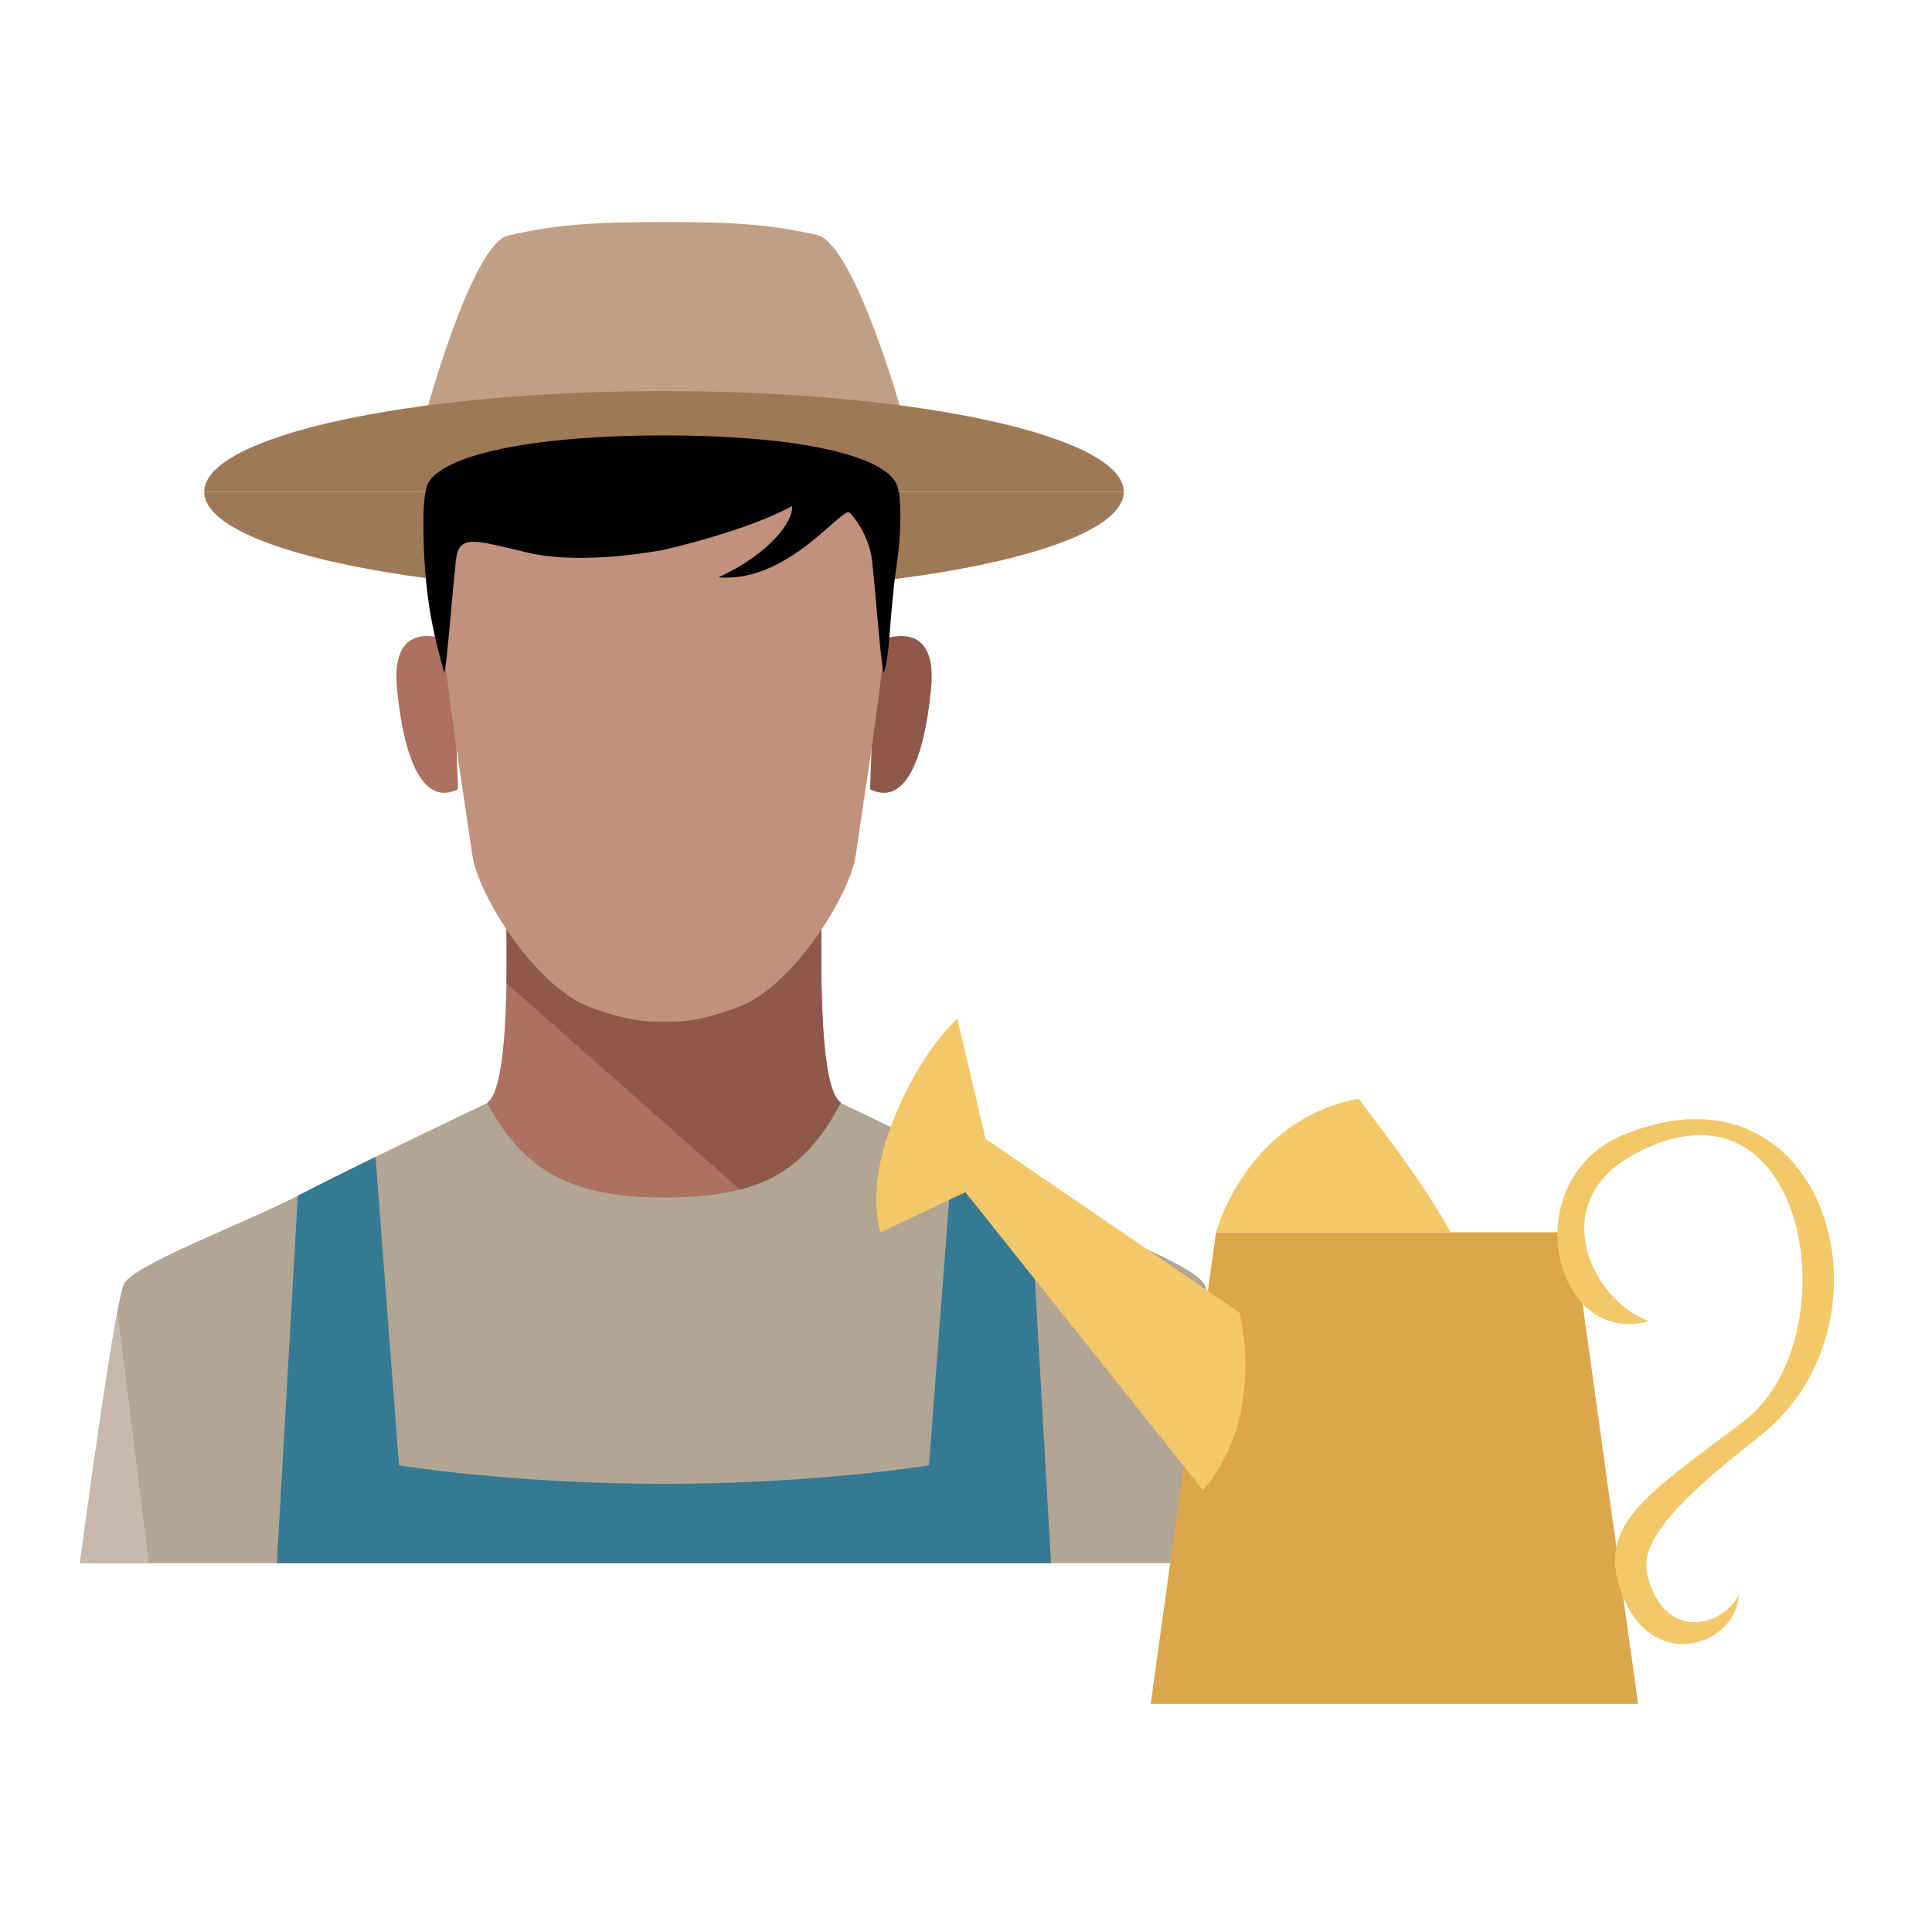<?xml version="1.0" encoding="utf-8"?>
<!-- Generator: Adobe Illustrator 16.0.0, SVG Export Plug-In . SVG Version: 6.00 Build 0)  -->
<!DOCTYPE svg PUBLIC "-//W3C//DTD SVG 1.1//EN" "http://www.w3.org/Graphics/SVG/1.1/DTD/svg11.dtd">
<svg version="1.1" id="Layer_1" xmlns="http://www.w3.org/2000/svg" xmlns:xlink="http://www.w3.org/1999/xlink" x="0px" y="0px"
	 width="65px" height="65px" viewBox="0 0 65 65" enable-background="new 0 0 65 65" xml:space="preserve">
<g>
	<g>
		<path fill="#9F7857" d="M22.339,19.939c8.543,0,15.468-1.518,15.468-3.391h-7.584c0,1.049-2.758,1.899-7.884,1.899
			c-5.125,0-8.011-0.85-8.011-1.899H6.871C6.871,18.421,13.796,19.939,22.339,19.939z"/>
		<path fill="#B1A593" d="M40.509,43.201c-0.316-0.657-4.119-2.065-5.916-3.005c-1.796-0.938-6.338-3.1-6.338-3.1H16.423
			c0,0-4.542,2.161-6.339,3.1c-1.795,0.939-5.598,2.348-5.915,3.005c-0.317,0.657-1.479,9.39-1.479,9.39h19.649h19.649
			C41.988,52.591,40.826,43.858,40.509,43.201z"/>
		<path fill="#9B8F80" d="M40.509,43.201l-0.914,9.39h2.394C41.988,52.591,40.826,43.858,40.509,43.201z"/>
		<path fill="#C4B9AB" d="M2.689,52.591h2.324l-1.061-8.485C3.502,46.491,2.689,52.591,2.689,52.591z"/>
		<path fill="#367993" d="M34.593,40.196c-0.621-0.325-1.571-0.797-2.549-1.273l-0.79,10.378c0,0-3.766,0.621-8.915,0.621
			c-5.148,0-8.915-0.621-8.915-0.621l-0.791-10.378c-0.976,0.477-1.927,0.948-2.549,1.273c-0.02,0.011-0.042,0.022-0.064,0.033
			L9.315,52.591h13.023h13.022l-0.703-12.361C34.637,40.219,34.614,40.207,34.593,40.196z"/>
		<path fill="#AC7160" d="M27.638,31.088H17.04c0.02,1.827,0.04,5.563-0.649,6.009c1.198,2.29,2.847,3.192,5.949,3.192
			s4.679-0.762,5.949-3.192C27.598,36.65,27.618,32.915,27.638,31.088z"/>
		<path fill="#8E584C" d="M27.638,31.088H17.04c0.006,0.54,0.012,1.249-0.001,1.989l7.859,6.946c1.524-0.396,2.529-1.277,3.39-2.927
			C27.598,36.65,27.618,32.915,27.638,31.088z"/>
		<path fill="#AC7160" d="M15.232,21.608c0,0-2.141-1.06-1.874,1.589c0.269,2.65,0.982,3.886,2.053,3.356L15.232,21.608z"/>
		<path fill="#8E584C" d="M29.451,21.608c0,0,2.141-1.06,1.874,1.589c-0.269,2.65-0.981,3.886-2.053,3.356L29.451,21.608z"/>
		<path fill="#C1917E" d="M22.342,12.292c-4.796,0-7.768,2.606-7.675,6.137c0.09,3.355,0.954,8.384,1.222,10.327
			c0.18,1.313,2.08,4.419,3.953,5.125c1.407,0.531,2.101,0.491,2.5,0.489c0.01,0,0.021,0,0.03,0c0.394,0,1.024,0.055,2.468-0.489
			c1.874-0.706,3.773-3.813,3.954-5.125c0.267-1.943,1.131-6.972,1.221-10.327C30.11,14.898,27.138,12.292,22.342,12.292z"/>
		<path d="M26.442,13.312c-1.92-1.145-5.12-0.712-6.633-0.531c-4.344,0.524-5.565,2.091-5.565,4.773
			c0,2.681,0.429,4.065,0.702,5.078c0.084-0.2,0.256-2.531,0.39-3.762c0.1-0.931,0.631-0.691,2.469-0.267
			c1.856,0.428,4.536-0.107,4.536-0.107s2.782-0.625,4.305-1.47c0.064,0.493-0.762,1.621-2.476,2.396
			c2.349,0.21,4.179-2.413,4.416-2.172c0.451,0.461,0.705,1.155,0.755,1.621c0.132,1.231,0.305,3.562,0.388,3.762
			c0.223-0.57,0.183-1.866,0.435-3.602C30.452,17.05,30.618,12.917,26.442,13.312z"/>
		<path fill="#C19F85" d="M22.34,14.097c3.072,0,5.912,0.216,8.219,0.584c-0.501-1.936-1.958-6.528-3.076-6.777
			c-1.536-0.343-2.692-0.435-5.143-0.435c-2.51,0-3.717,0.104-5.256,0.46c-1.061,0.247-2.475,4.822-2.965,6.752
			C16.428,14.313,19.269,14.097,22.34,14.097z"/>
		<path fill="#9F7857" d="M22.339,14.65c5.125,0,7.884,0.85,7.884,1.898h7.584c0-1.872-6.925-3.391-15.468-3.391
			c-8.542,0-15.468,1.519-15.468,3.391h7.457C14.328,15.5,17.214,14.65,22.339,14.65z"/>
	</g>
	<g>
		<polygon fill="#DBA74B" points="52.911,41.457 48.2,41.457 45.625,41.457 40.913,41.457 38.714,57.324 45.625,57.324 48.2,57.324 
			55.111,57.324 		"/>
		<path fill="#F3C869" d="M40.475,50.139l-7.996-10.029l-2.845,1.348c0,0-0.542-1.348,0.407-3.743
			c0.948-2.396,2.169-3.442,2.169-3.442l0.948,4.041l8.537,5.839C41.694,44.151,42.644,47.594,40.475,50.139z"/>
		<path fill="#F3C869" d="M45.715,36.966c-3.794,0.698-4.802,4.491-4.802,4.491h4.712H48.2h0.604
			C47.921,39.848,46.665,38.247,45.715,36.966z"/>
		<path fill="#F3C869" d="M54.932,38.862c5.89-3.254,7.408,6.187,3.704,8.98c-3.047,2.299-4.743,3.343-4.201,5.364
			c0.859,3.204,3.975,2.245,4.064,0.449c-0.542,1.099-2.518,1.575-3.071-0.648c-0.248-0.998,0.606-2.223,3.75-4.666
			c4.878-3.792,2.315-12.939-4.518-10.179c-3.705,1.497-2.44,7.186,0.813,6.287C53.486,43.701,52.04,40.458,54.932,38.862z"/>
	</g>
</g>
</svg>
